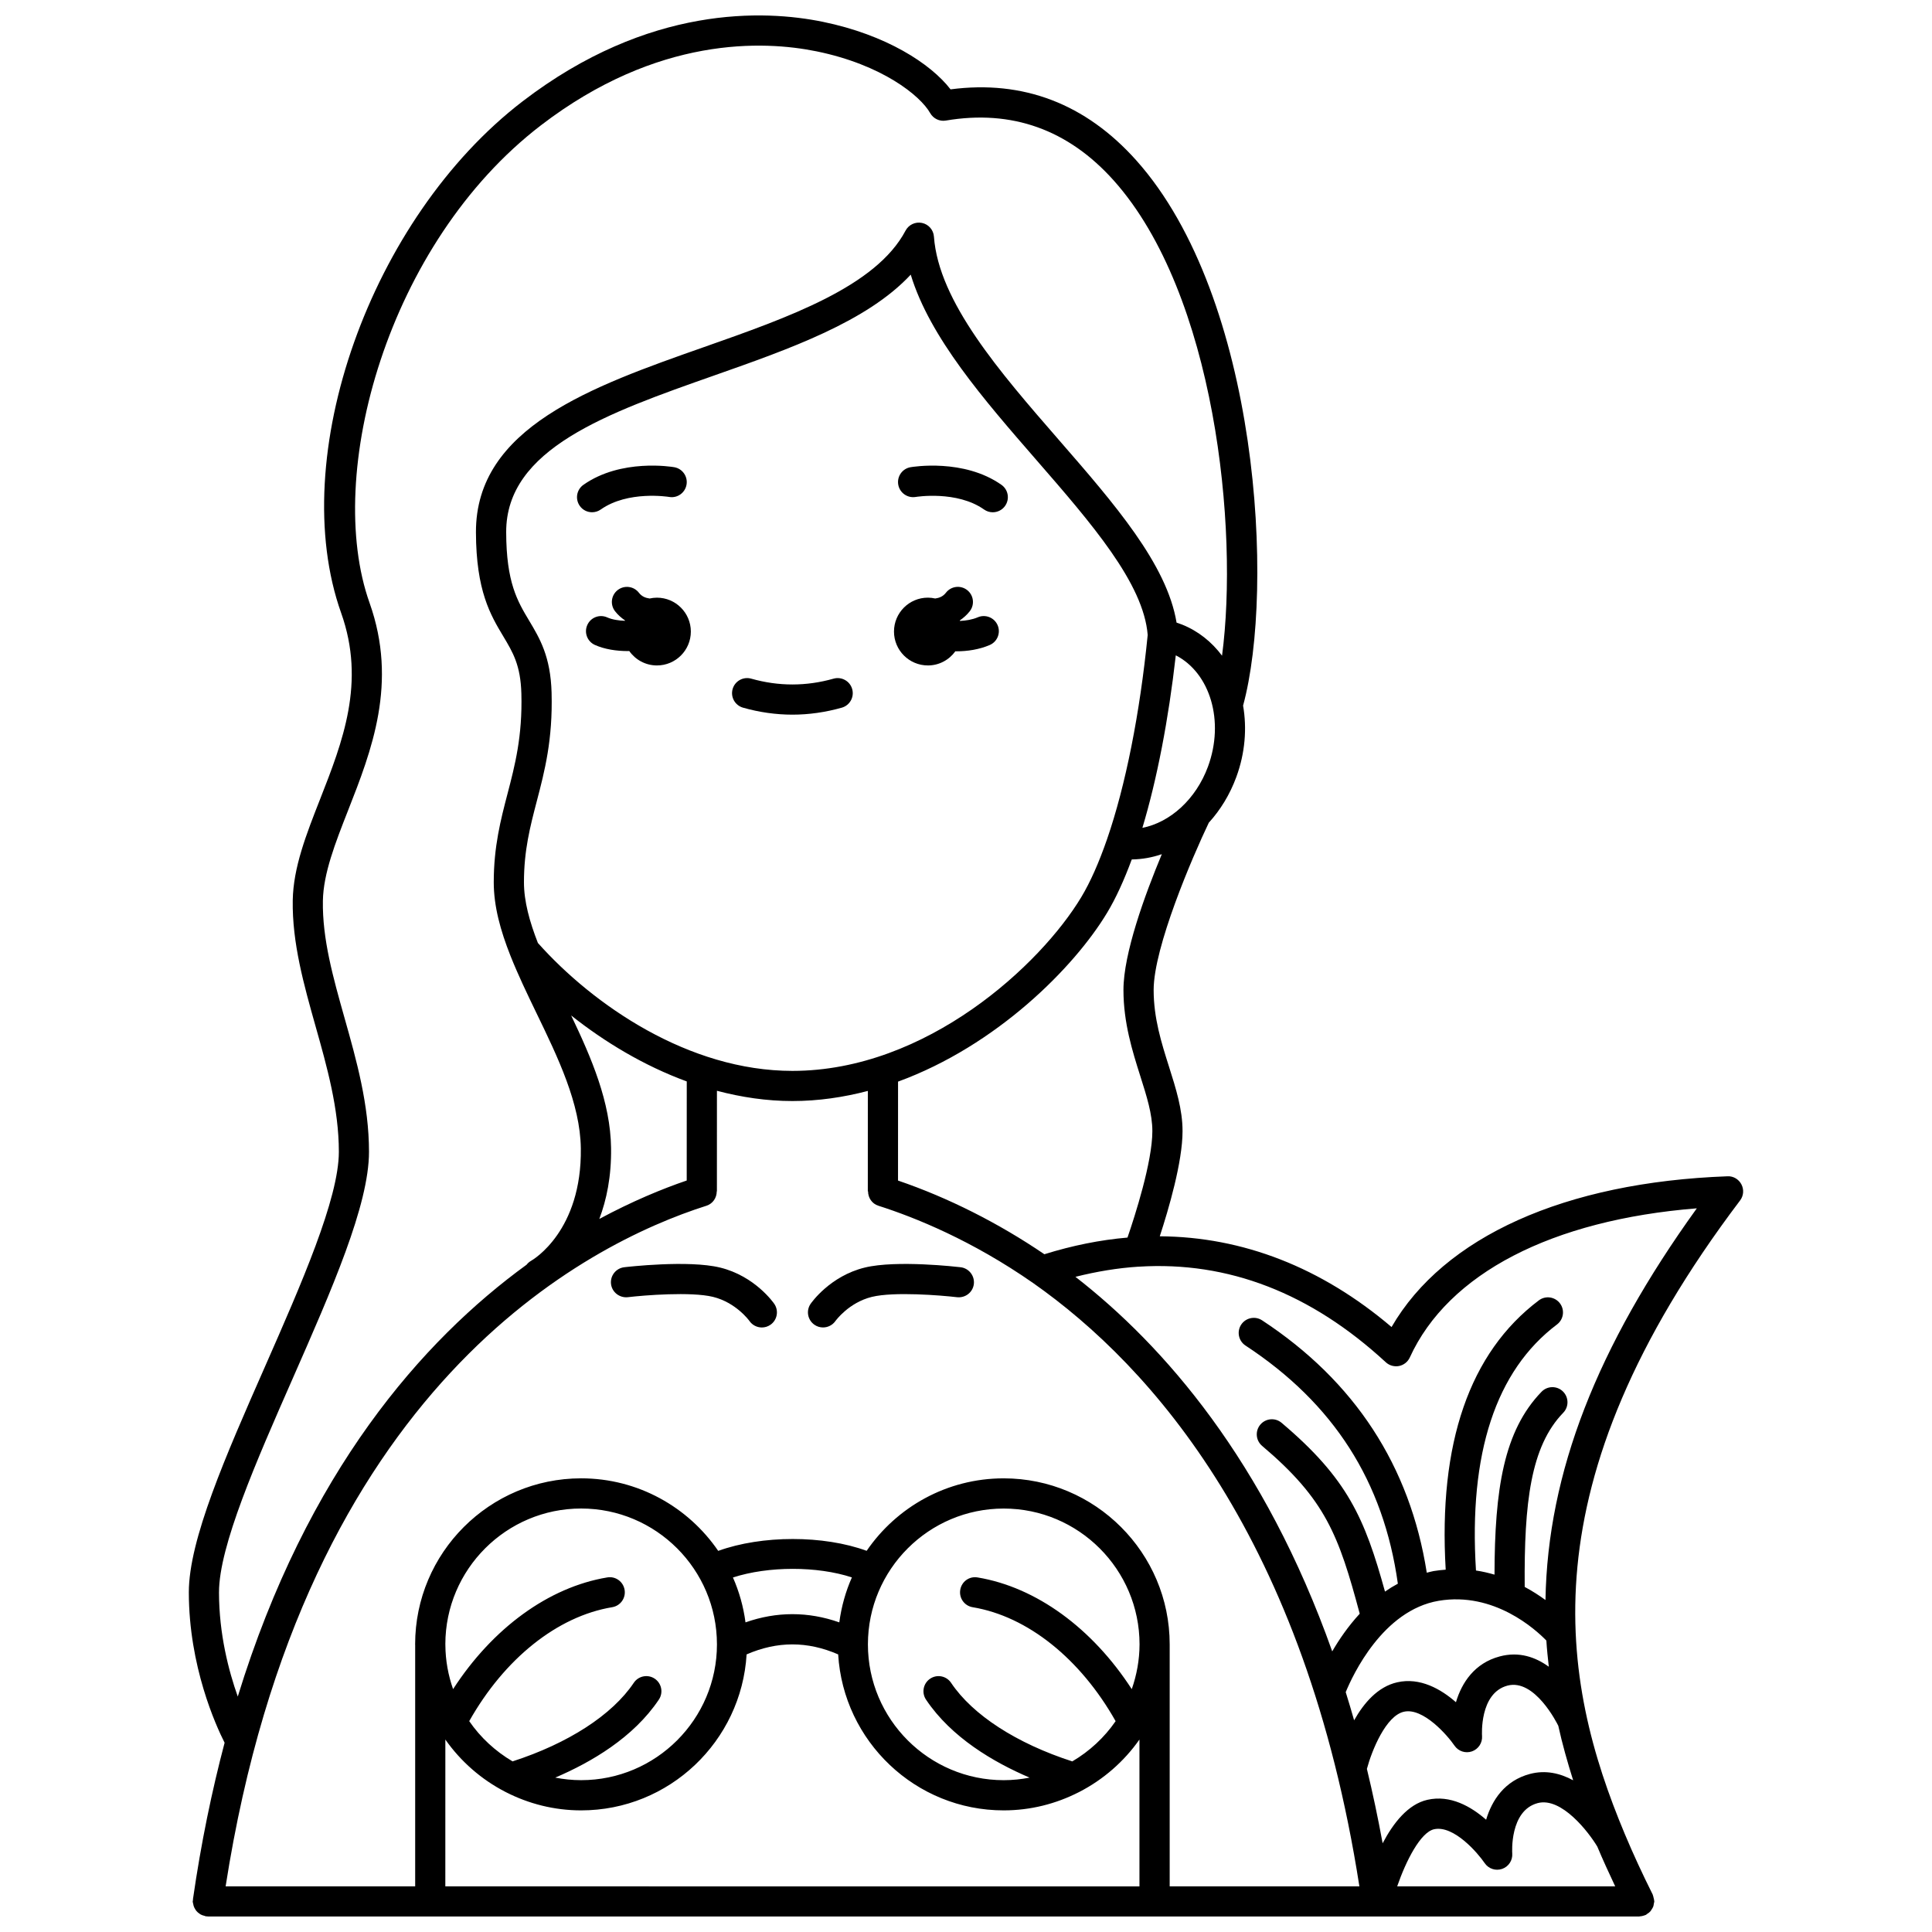 <?xml version="1.0" encoding="UTF-8"?>
<!-- Uploaded to: ICON Repo, www.svgrepo.com, Generator: ICON Repo Mixer Tools -->
<svg width="800px" height="800px" version="1.1" viewBox="144 144 512 512" xmlns="http://www.w3.org/2000/svg">
 <defs>
  <clipPath id="a">
   <path d="m194 148.09h412v503.81h-412z"/>
  </clipPath>
 </defs>
 <path d="m386.66 275.7c0.105-0.023 10.906-1.77 18.133 3.328 0.699 0.496 1.504 0.73 2.301 0.73 1.254 0 2.496-0.59 3.269-1.695 1.273-1.809 0.84-4.305-0.965-5.574-9.969-7.027-23.527-4.769-24.105-4.672-2.172 0.379-3.621 2.445-3.25 4.613 0.375 2.18 2.453 3.633 4.617 3.269z"/>
 <path d="m300.91 279.75c0.797 0 1.602-0.234 2.301-0.73 7.188-5.066 17.863-3.367 18.105-3.328 2.184 0.391 4.242-1.078 4.621-3.25 0.379-2.176-1.078-4.246-3.25-4.629-0.578-0.102-14.105-2.359-24.078 4.672-1.805 1.273-2.238 3.766-0.965 5.574 0.77 1.105 2.004 1.691 3.266 1.691z"/>
 <path d="m340.91 331.54c4.34 1.23 8.742 1.852 13.086 1.852s8.75-0.625 13.086-1.852c2.125-0.602 3.359-2.812 2.754-4.934-0.598-2.129-2.832-3.352-4.934-2.754-7.262 2.055-14.555 2.055-21.816 0-2.113-0.602-4.336 0.629-4.934 2.754-0.602 2.121 0.629 4.328 2.758 4.934z"/>
 <path d="m389.9 320.35c3.008 0 5.652-1.492 7.281-3.758 0.086 0 0.164 0.012 0.254 0.012 2.945 0 6.062-0.473 8.844-1.664 2.031-0.871 2.973-3.223 2.102-5.25-0.871-2.035-3.234-2.969-5.25-2.106-1.469 0.629-3.129 0.895-4.738 0.969-0.016-0.043-0.023-0.09-0.039-0.129 0.98-0.684 1.891-1.469 2.66-2.465 1.348-1.75 1.016-4.262-0.734-5.606s-4.258-1.023-5.606 0.734c-0.766 0.992-1.766 1.375-2.832 1.52-0.633-0.141-1.277-0.223-1.941-0.223-4.961 0-8.984 4.023-8.984 8.984 0 4.957 4.019 8.98 8.984 8.98z"/>
 <path d="m318.09 302.39c-0.668 0-1.312 0.086-1.938 0.219-1.066-0.145-2.066-0.527-2.832-1.52-1.344-1.746-3.852-2.078-5.606-0.734-1.75 1.344-2.082 3.856-0.734 5.606 0.766 0.996 1.68 1.781 2.66 2.461-0.012 0.031-0.02 0.062-0.027 0.098-1.691-0.059-3.383-0.32-4.691-0.902-2.031-0.906-4.387 0.004-5.281 2.019-0.902 2.016 0.004 4.383 2.019 5.281 2.594 1.16 5.727 1.625 8.742 1.625 0.121 0 0.23-0.016 0.355-0.02 1.625 2.312 4.301 3.828 7.34 3.828 4.961 0 8.984-4.023 8.984-8.984-0.004-4.961-4.031-8.977-8.992-8.977z"/>
 <path d="m398.57 479.83c-0.684-0.078-16.98-1.977-25.41 0.09-9.207 2.25-14.141 9.324-14.348 9.621-1.242 1.812-0.781 4.277 1.023 5.535 0.695 0.484 1.488 0.711 2.273 0.711 1.262 0 2.508-0.598 3.289-1.703 0.035-0.047 3.508-4.891 9.664-6.398 5.844-1.43 18.27-0.414 22.582 0.09 2.195 0.23 4.18-1.309 4.438-3.504 0.246-2.191-1.32-4.18-3.512-4.441z"/>
 <path d="m334.84 479.92c-8.426-2.066-24.73-0.168-25.41-0.09-2.195 0.262-3.758 2.246-3.504 4.441 0.262 2.191 2.273 3.727 4.438 3.5 4.297-0.512 16.73-1.512 22.582-0.09 6.102 1.496 9.57 6.262 9.664 6.394 0.773 1.117 2.019 1.719 3.289 1.719 0.777 0 1.566-0.227 2.254-0.699 1.824-1.25 2.285-3.738 1.039-5.559-0.211-0.301-5.144-7.367-14.352-9.617z"/>
 <g clip-path="url(#a)">
  <path d="m605.5 457.88c-0.711-1.371-2.172-2.242-3.691-2.152-43.152 1.578-75.195 16.051-89.031 39.949-18.633-15.836-39.441-23.906-61.426-24.047 2.34-7.152 6.035-19.715 6.035-27.867 0-5.742-1.738-11.23-3.578-17.043-2.008-6.332-4.082-12.883-4.082-20.367 0-11.336 10.277-35.246 14.617-44.328 3.055-3.348 5.574-7.434 7.293-12.109 2.34-6.359 2.836-12.922 1.793-18.926 8.441-30.949 4.231-108.05-28.277-144.46-13.434-15.043-29.996-21.379-49.246-18.848-5.262-6.824-17.098-14.477-33.895-17.91-15.355-3.137-46.09-4.566-79.543 21.105-40.293 30.918-62.75 94.27-48.059 135.57 6.555 18.426 0.371 34.172-5.602 49.398-3.644 9.277-7.082 18.039-7.227 26.746-0.188 11.277 2.981 22.496 6.039 33.352 3.039 10.762 6.18 21.891 6.18 33.297 0 12.418-9.965 35.078-19.602 56.988-10.379 23.574-20.168 45.832-20.156 59.754 0.012 19.609 7.16 35.281 9.48 39.863-3.371 12.766-6.231 26.516-8.387 41.469-0.008 0.062 0.016 0.121 0.012 0.184-0.016 0.141-0.078 0.262-0.078 0.398 0 0.254 0.102 0.477 0.145 0.715 0.027 0.148 0.043 0.293 0.09 0.438 0.113 0.367 0.281 0.691 0.488 1.008 0.07 0.113 0.137 0.219 0.219 0.324 0.234 0.293 0.508 0.523 0.812 0.734 0.125 0.09 0.234 0.176 0.367 0.246 0.309 0.168 0.641 0.273 0.992 0.352 0.125 0.031 0.223 0.109 0.352 0.125 0.141 0.02 0.277 0.023 0.414 0.027 0.043 0 0.078 0.023 0.125 0.023h379.33c0.051 0 0.102-0.027 0.152-0.031 0.391-0.016 0.781-0.102 1.164-0.234 0.125-0.043 0.246-0.074 0.367-0.133 0.035-0.016 0.07-0.02 0.105-0.039 0.125-0.059 0.195-0.172 0.309-0.238 0.305-0.191 0.602-0.387 0.84-0.656 0.145-0.16 0.234-0.344 0.352-0.52 0.16-0.246 0.328-0.48 0.434-0.766 0.098-0.258 0.121-0.523 0.16-0.793 0.031-0.199 0.121-0.379 0.121-0.59 0-0.043-0.023-0.078-0.023-0.129-0.008-0.285-0.102-0.559-0.168-0.84-0.059-0.234-0.09-0.477-0.188-0.691-0.02-0.047-0.016-0.102-0.039-0.148-2.746-5.484-5.238-10.891-7.41-16.074-16.996-40.57-26.656-92.238 30.578-167.89 0.914-1.215 1.059-2.867 0.34-4.238zm-159.32-28.742c1.723 5.426 3.207 10.117 3.207 14.625 0 8.18-4.664 22.602-6.59 28.207-7.242 0.621-14.598 2.102-22.027 4.418-12.215-8.305-25.523-15-38.785-19.527l0.008-26.219c26.145-9.547 46.754-30.332 55.418-44.777 2.277-3.773 4.461-8.543 6.519-14.102 2.719-0.035 5.394-0.512 7.965-1.395-4.527 10.867-10.168 26.32-10.168 35.98 0.004 8.723 2.367 16.199 4.453 22.789zm79.09 139.09c14.691-2.473 25.719 7.641 28.531 10.535 0.141 2.309 0.391 4.625 0.648 6.938-3.512-2.547-7.879-4.102-13.004-2.731-6.656 1.77-10.059 6.934-11.605 12.137-3.981-3.484-9.52-6.656-15.566-5.277-5.164 1.168-8.867 5.531-11.418 10.07-0.719-2.531-1.465-5.023-2.227-7.465 1.844-4.481 9.824-21.695 24.641-24.207zm26.234 53.613c6.348-1.676 13.562 7.781 15.797 11.523 1.441 3.43 3.055 6.969 4.746 10.543h-57.781c2.356-6.812 6.18-14.32 9.777-15.137 5.219-1.141 11.582 6.285 13.422 8.988 1.023 1.492 2.906 2.113 4.629 1.516 1.707-0.598 2.801-2.273 2.668-4.074-0.012-0.117-0.758-11.367 6.742-13.359zm-2.059-7.727c-6.656 1.77-10.059 6.93-11.605 12.133-3.977-3.481-9.48-6.66-15.566-5.277-5.144 1.164-9.051 6.168-11.859 11.523-1.25-6.832-2.644-13.398-4.172-19.715 1.316-4.938 5.059-14.078 9.797-15.148 5.094-1.176 11.582 6.281 13.422 8.988 1.023 1.492 2.91 2.113 4.629 1.516 1.707-0.598 2.801-2.273 2.668-4.074-0.008-0.113-0.758-11.363 6.742-13.355 7.227-1.898 13.148 10.008 13.461 10.641 1.051 4.777 2.418 9.602 3.941 14.453-3.41-1.855-7.297-2.789-11.457-1.684zm-45.195 29.793h-50.27v-64.137c0-24.254-19.738-43.992-43.992-43.992-15.07 0-28.383 7.621-36.316 19.207-11.414-4.18-27.75-4.176-39.336 0.016-7.93-11.594-21.254-19.227-36.328-19.227-24.254 0-43.992 19.738-43.992 43.992 0 0.078 0.012 0.152 0.012 0.23v63.906l-50.234 0.004c20.684-132.61 95.797-170.31 127.42-180.37 1.699-0.539 2.731-2.117 2.731-3.812h0.043l0.008-26.656c6.465 1.707 13.152 2.719 19.996 2.719 6.887 0 13.57-0.996 19.996-2.68l-0.008 26.613h0.066c0 1.695 1.027 3.269 2.727 3.812 9.766 3.113 24.816 9.191 41.031 20.496 31.574 22.164 72.109 67.898 86.449 159.88zm-60.32-52.266c-10.457-16.141-25.32-27.023-40.855-29.602-2.219-0.383-4.242 1.113-4.598 3.293-0.363 2.18 1.109 4.238 3.289 4.598 14.574 2.418 28.566 13.676 37.887 30.195-2.992 4.344-6.922 7.981-11.484 10.664-14.723-4.754-26.391-12.273-32.121-20.824-1.227-1.836-3.715-2.328-5.547-1.094-1.836 1.23-2.324 3.715-1.094 5.551 6.738 10.051 17.902 16.586 27.457 20.668-2.223 0.434-4.516 0.676-6.863 0.676-19.848 0-35.992-16.148-35.992-35.992s16.145-35.992 35.992-35.992 35.992 16.148 35.992 35.992c-0.012 4.156-0.758 8.145-2.062 11.867zm-77.504-17.695c-8.266-2.902-16.59-2.902-24.859 0-0.555-4.176-1.68-8.172-3.328-11.895 9.371-3.039 22.297-3.047 31.523-0.023-1.652 3.731-2.781 7.734-3.336 11.918zm-32.426 5.824c0 19.844-16.145 35.992-35.992 35.992-2.348 0-4.641-0.242-6.863-0.676 9.559-4.082 20.719-10.617 27.457-20.668 1.23-1.836 0.742-4.32-1.094-5.551-1.832-1.23-4.32-0.738-5.547 1.094-5.734 8.547-17.406 16.066-32.125 20.824-4.559-2.684-8.496-6.32-11.484-10.664 9.312-16.516 23.312-27.777 37.887-30.195 2.18-0.359 3.652-2.418 3.289-4.598-0.359-2.176-2.394-3.668-4.598-3.293-15.539 2.574-30.398 13.461-40.855 29.602-1.285-3.656-2.016-7.562-2.043-11.641v-0.23c0-0.016-0.008-0.031-0.008-0.047 0.023-19.824 16.156-35.945 35.988-35.945 19.844 0 35.988 16.148 35.988 35.996zm-71.977 25.23c4.098 5.828 9.566 10.605 15.941 13.887 0.059 0.023 0.113 0.062 0.172 0.086 5.977 3.043 12.719 4.797 19.867 4.797 23.359 0 42.473-18.316 43.855-41.336 8.145-3.535 16.121-3.535 24.266 0 1.383 23.02 20.496 41.336 43.855 41.336 7.156 0 13.895-1.75 19.867-4.797 0.059-0.02 0.109-0.055 0.164-0.078 6.383-3.285 11.859-8.066 15.957-13.902v38.922l-183.95-0.004zm28.156-277.41c-0.262-9.602-3.141-14.41-5.922-19.062-3.129-5.219-6.082-10.145-6.113-23.496-0.059-22.113 26.738-31.539 55.105-41.52 19.961-7.023 40.496-14.25 52.105-26.727 5.066 16.656 19.352 33.082 33.242 49.055 14.648 16.844 28.48 32.758 29.555 46.438-2.059 20.758-5.871 39.941-10.75 54.062-2.172 6.285-4.477 11.469-6.848 15.406-10.684 17.805-40.914 46.051-76.559 46.051-27.469 0-52.734-17.41-67.445-33.902-2.199-5.629-3.695-11.02-3.695-16.09 0-8.449 1.648-14.766 3.394-21.449 2.098-8.016 4.262-16.309 3.93-28.766zm35.82 103-0.012 26.258c-6.5 2.219-14.43 5.488-23.164 10.188 1.91-5.027 3.219-11.211 3.117-18.82-0.164-12.156-5.18-23.812-10.578-35.109 8.844 7.016 19.258 13.316 30.637 17.484zm138.13-83.43c-3.188 8.664-10.031 14.789-17.383 16.23 3.863-12.809 6.93-28.691 8.852-45.719 9.098 4.66 12.965 17.434 8.531 29.488zm-262.09 218.82c-0.008-12.234 9.895-34.75 19.469-56.52 10.43-23.715 20.281-46.113 20.281-60.211 0-12.512-3.293-24.18-6.481-35.469-3.035-10.766-5.906-20.938-5.738-31.043 0.117-7.258 3.301-15.371 6.672-23.957 6.215-15.824 13.25-33.762 5.699-55.004-12.098-34.016 4.746-95.359 45.391-126.55 30.941-23.738 59.066-22.477 73.07-19.617 17.312 3.535 27.492 11.727 30.105 16.363 0.832 1.473 2.508 2.269 4.152 1.98 17.48-2.965 32.445 2.387 44.516 15.906 26.879 30.094 33.121 92.312 28.68 125.91-2.734-3.656-6.32-6.547-10.621-8.258-0.461-0.184-0.938-0.352-1.43-0.508-2.555-15.484-16.48-31.504-31.18-48.402-15.668-18.016-31.871-36.645-33.121-53.898-0.129-1.781-1.418-3.258-3.168-3.625-1.75-0.363-3.527 0.473-4.356 2.047-7.828 14.82-30.996 22.969-53.398 30.852-29.754 10.469-60.523 21.293-60.449 49.082 0.043 15.559 3.871 21.949 7.25 27.586 2.562 4.277 4.582 7.66 4.789 15.164 0.305 11.32-1.715 19.059-3.668 26.535-1.797 6.879-3.652 13.988-3.652 23.469 0 6.41 1.805 12.848 4.402 19.41 0.016 0.047 0.039 0.094 0.055 0.141 1.961 4.93 4.356 9.934 6.836 15.062 5.719 11.809 11.625 24.016 11.785 35.898 0.297 21.867-12.621 29.488-13.148 29.785-0.492 0.273-0.902 0.637-1.227 1.055-27.605 20.062-58.191 54.789-76.539 114.44-2.406-6.773-4.969-16.543-4.977-27.617zm351.53 2.047c-1.602-1.172-3.43-2.363-5.508-3.477-0.168-22.352 1.574-37.23 10.215-46.156 1.535-1.586 1.492-4.121-0.094-5.656-1.582-1.535-4.117-1.496-5.656 0.094-10.031 10.363-12.418 25.859-12.465 48.465-1.57-0.453-3.195-0.844-4.91-1.094-1.957-31.023 5.238-52.969 21.469-65.203 1.758-1.332 2.113-3.836 0.785-5.598-1.332-1.758-3.832-2.121-5.602-0.785-18.371 13.855-26.648 37.871-24.676 71.363-1.051 0.086-2.109 0.184-3.191 0.367-0.629 0.109-1.211 0.293-1.824 0.438-4.434-28.27-19.09-50.762-43.648-66.887-1.84-1.203-4.32-0.695-5.539 1.148-1.211 1.844-0.699 4.328 1.148 5.539 23.387 15.355 36.594 36.035 40.375 63.109-1.188 0.641-2.328 1.336-3.41 2.094-5.367-19.418-9.891-29.922-27.398-44.723-1.688-1.43-4.211-1.211-5.637 0.473-1.422 1.684-1.215 4.211 0.473 5.637 16.84 14.238 20.312 23.746 25.867 44.477-3.051 3.309-5.477 6.852-7.289 9.984-17.91-50.496-44.621-81.047-68.051-99.262 5.641-1.414 11.199-2.336 16.66-2.688 0.023 0 0.043 0.012 0.066 0.012 0.039 0 0.074-0.016 0.113-0.016 23.629-1.473 45.551 6.996 65.418 25.34 0.941 0.867 2.242 1.227 3.504 0.984 1.254-0.254 2.316-1.094 2.848-2.258 10.172-22.27 37.664-36.457 76.066-39.527-26.434 36.672-39.539 70.031-40.109 103.8z"/>
 </g>
</svg>